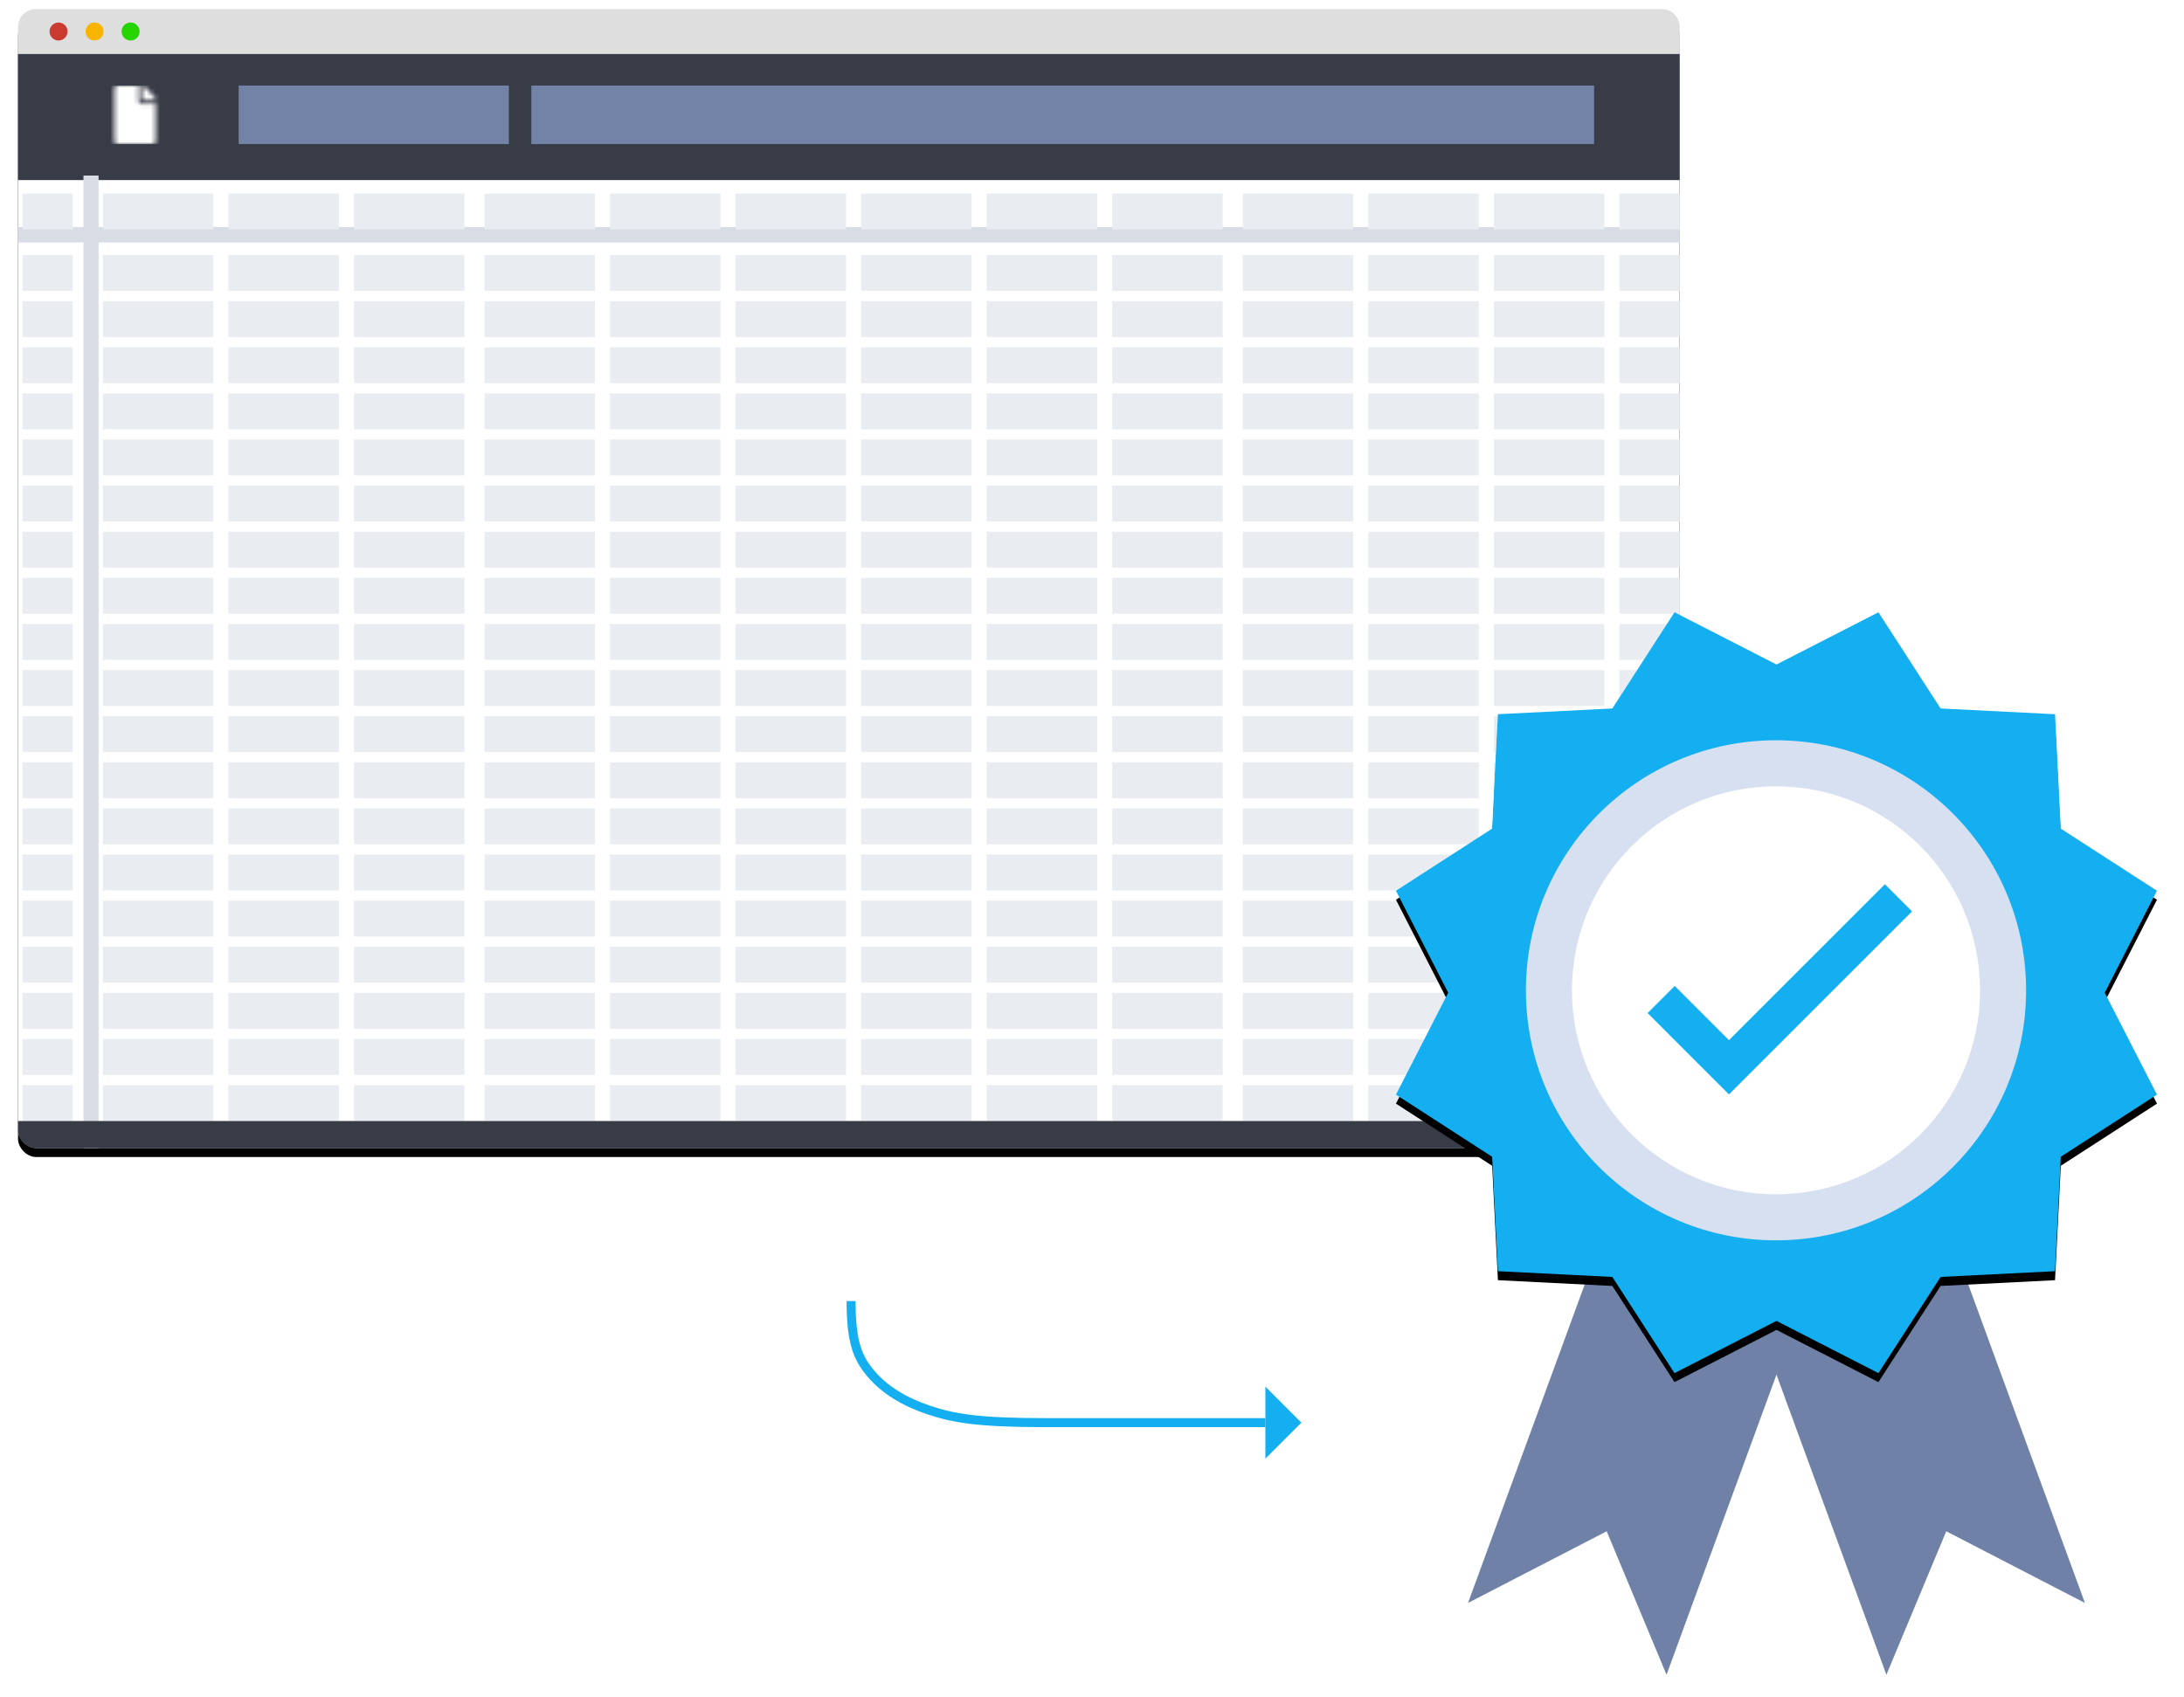 <?xml version="1.0" encoding="UTF-8"?>
<svg width="485px" height="377px" viewBox="0 0 485 377" version="1.1" xmlns="http://www.w3.org/2000/svg" xmlns:xlink="http://www.w3.org/1999/xlink">
    <!-- Generator: Sketch 61 (89581) - https://sketch.com -->
    <title>Col6of12-Image</title>
    <desc>Created with Sketch.</desc>
    <defs>
        <rect id="path-1" x="0" y="0" width="369" height="253" rx="4"></rect>
        <filter x="-1.9%" y="-2.0%" width="103.8%" height="105.5%" filterUnits="objectBoundingBox" id="filter-2">
            <feMorphology radius="1" operator="erode" in="SourceAlpha" result="shadowSpreadOuter1"></feMorphology>
            <feOffset dx="0" dy="2" in="shadowSpreadOuter1" result="shadowOffsetOuter1"></feOffset>
            <feGaussianBlur stdDeviation="3" in="shadowOffsetOuter1" result="shadowBlurOuter1"></feGaussianBlur>
            <feColorMatrix values="0 0 0 0 0   0 0 0 0 0   0 0 0 0 0  0 0 0 0.15 0" type="matrix" in="shadowBlurOuter1"></feColorMatrix>
        </filter>
        <path d="M5.764,3.453 L5.764,0 L0.99,0 C0.672,0 0.417,0.272 0.417,0.609 L0.417,12.391 C0.417,12.728 0.672,13 0.99,13 L9.01,13 C9.328,13 9.583,12.728 9.583,12.391 L9.583,4.062 L6.337,4.062 C6.022,4.062 5.764,3.788 5.764,3.453 Z M9.583,3.095 L9.583,3.25 L6.528,3.25 L6.528,0 L6.673,0 C6.826,0 6.972,0.063 7.079,0.178 L9.416,2.666 C9.524,2.78 9.583,2.935 9.583,3.095 Z" id="path-3"></path>
        <filter x="-11.8%" y="-7.6%" width="123.7%" height="114.4%" filterUnits="objectBoundingBox" id="filter-5">
            <feOffset dx="0" dy="2" in="SourceAlpha" result="shadowOffsetOuter1"></feOffset>
            <feGaussianBlur stdDeviation="3" in="shadowOffsetOuter1" result="shadowBlurOuter1"></feGaussianBlur>
            <feColorMatrix values="0 0 0 0 0   0 0 0 0 0   0 0 0 0 0  0 0 0 0.15 0" type="matrix" in="shadowBlurOuter1" result="shadowMatrixOuter1"></feColorMatrix>
            <feMerge>
                <feMergeNode in="shadowMatrixOuter1"></feMergeNode>
                <feMergeNode in="SourceGraphic"></feMergeNode>
            </feMerge>
        </filter>
        <polygon id="path-6" points="107.143 0 84.503 11.6 61.857 0 48.053 21.369 22.643 22.643 21.366 48.051 0 61.858 11.6 84.501 0 107.142 21.366 120.949 22.643 146.36 48.053 147.637 61.857 169 84.503 157.4 107.143 169 120.95 147.637 146.36 146.36 147.634 120.949 169 107.142 157.4 84.501 169 61.858 147.634 48.051 146.36 22.643 120.95 21.369"></polygon>
        <filter x="-4.1%" y="-3.0%" width="108.3%" height="108.3%" filterUnits="objectBoundingBox" id="filter-7">
            <feOffset dx="0" dy="2" in="SourceAlpha" result="shadowOffsetOuter1"></feOffset>
            <feGaussianBlur stdDeviation="2" in="shadowOffsetOuter1" result="shadowBlurOuter1"></feGaussianBlur>
            <feColorMatrix values="0 0 0 0 0   0 0 0 0 0   0 0 0 0 0  0 0 0 0.15 0" type="matrix" in="shadowBlurOuter1"></feColorMatrix>
        </filter>
    </defs>
    <g id="Page-1" stroke="none" stroke-width="1" fill="none" fill-rule="evenodd">
        <g id="Homepage/Desktop" transform="translate(-163, -1259)">
            <g id="Page" transform="translate(-3, 0)">
                <g id="Section/Risk" transform="translate(3, 1184)">
                    <g id="Col6of12-Image" transform="translate(167, 77)">
                        <g id="Group-8" transform="translate(184.5, 286.5)">
                            <path d="M60,-32 L60,16.869 C60,31.867 59.022,37.305 57.187,42.788 C55.351,48.271 52.658,52.574 49.225,55.506 C45.793,58.438 42.388,60 33,60" id="Rectangle" stroke="#13AFF0" stroke-width="2" transform="translate(46.5, 14) rotate(90) translate(-46.5, -14) "></path>
                            <polygon id="Triangle" fill="#13AFF0" transform="translate(96.5, 27.5) rotate(90) translate(-96.5, -27.5) " points="96.5 23.5 104.5 31.5 88.5 31.5"></polygon>
                        </g>
                        <g id="Mockup/Excel">
                            <g id="Rectangle">
                                <use fill="black" fill-opacity="1" filter="url(#filter-2)" xlink:href="#path-1"></use>
                                <use fill="#FFFFFF" fill-rule="evenodd" xlink:href="#path-1"></use>
                            </g>
                            <path d="M4,0 L365,0 C367.209,-4.05812251e-16 369,1.791 369,4 L369,11 L369,11 L0,11 L0,4 C-2.705415e-16,1.791 1.791,4.05812251e-16 4,0 Z" id="Rectangle" fill="#DEDEDE"></path>
                            <circle id="Oval" fill="#CB3A31" cx="9" cy="5" r="2"></circle>
                            <circle id="Oval-Copy" fill="#F7B500" cx="17" cy="5" r="2"></circle>
                            <circle id="Oval-Copy-2" fill="#26D400" cx="25" cy="5" r="2"></circle>
                            <rect id="Rectangle" fill="#383C47" x="0" y="10" width="369" height="28"></rect>
                            <g id="FontAwesome/Solid/file" transform="translate(21, 17)">
                                <mask id="mask-4" fill="white">
                                    <use xlink:href="#path-3"></use>
                                </mask>
                                <g id="Mask"></g>
                                <g id="🎨-color" mask="url(#mask-4)" fill="#FFFFFF">
                                    <g transform="translate(-1.111, 0)" id="DBBlue">
                                        <rect x="0" y="0" width="12.222" height="13"></rect>
                                    </g>
                                </g>
                            </g>
                            <rect id="Rectangle" fill="#7283A7" x="49" y="17" width="60" height="13"></rect>
                            <rect id="Rectangle-Copy-18" fill="#7283A7" x="114" y="17" width="236" height="13"></rect>
                            <path d="M17.891,37 L17.89,48.428 L369,48.429 L369,51.857 L17.89,51.857 L17.891,253 L14.536,253 L14.536,51.857 L0,51.857 L0,48.429 L14.536,48.428 L14.536,37 L17.891,37 Z" id="Combined-Shape" fill="#D7DCE5"></path>
                            <g id="Group-5" transform="translate(1, 41)" fill="#E9ECF1">
                                <path d="M42.376,198.033 L42.376,206 L17.842,206 L17.842,198.033 L42.376,198.033 Z M11.152,198.033 L11.152,206 L0,206 L0,198.033 L11.152,198.033 Z M70.255,198.033 L70.255,206 L45.721,206 L45.721,198.033 L70.255,198.033 Z M98.133,198.033 L98.133,206 L73.6,206 L73.6,198.033 L98.133,198.033 Z M127.127,198.033 L127.127,206 L102.594,206 L102.594,198.033 L127.127,198.033 Z M155.006,198.033 L155.006,206 L130.473,206 L130.473,198.033 L155.006,198.033 Z M182.885,198.033 L182.885,206 L158.352,206 L158.352,198.033 L182.885,198.033 Z M210.764,198.033 L210.764,206 L186.23,206 L186.23,198.033 L210.764,198.033 Z M238.642,198.033 L238.642,206 L214.109,206 L214.109,198.033 L238.642,198.033 Z M266.521,198.033 L266.521,206 L241.988,206 L241.988,198.033 L266.521,198.033 Z M295.515,198.033 L295.515,206 L270.982,206 L270.982,198.033 L295.515,198.033 Z M323.394,198.033 L323.394,206 L298.861,206 L298.861,198.033 L323.394,198.033 Z M351.273,198.033 L351.273,206 L326.739,206 L326.739,198.033 L351.273,198.033 Z M368,198.033 L368,206 L354.618,206 L354.618,198.033 L368,198.033 Z M42.376,187.79 L42.376,195.757 L17.842,195.757 L17.842,187.79 L42.376,187.79 Z M11.152,187.79 L11.152,195.757 L0,195.757 L0,187.79 L11.152,187.79 Z M70.255,187.79 L70.255,195.757 L45.721,195.757 L45.721,187.79 L70.255,187.79 Z M98.133,187.79 L98.133,195.757 L73.6,195.757 L73.6,187.79 L98.133,187.79 Z M127.127,187.79 L127.127,195.757 L102.594,195.757 L102.594,187.79 L127.127,187.79 Z M155.006,187.79 L155.006,195.757 L130.473,195.757 L130.473,187.79 L155.006,187.79 Z M182.885,187.79 L182.885,195.757 L158.352,195.757 L158.352,187.79 L182.885,187.79 Z M210.764,187.79 L210.764,195.757 L186.23,195.757 L186.23,187.79 L210.764,187.79 Z M238.642,187.79 L238.642,195.757 L214.109,195.757 L214.109,187.79 L238.642,187.79 Z M266.521,187.79 L266.521,195.757 L241.988,195.757 L241.988,187.79 L266.521,187.79 Z M295.515,187.79 L295.515,195.757 L270.982,195.757 L270.982,187.79 L295.515,187.79 Z M323.394,187.79 L323.394,195.757 L298.861,195.757 L298.861,187.79 L323.394,187.79 Z M351.273,187.79 L351.273,195.757 L326.739,195.757 L326.739,187.79 L351.273,187.79 Z M368,187.79 L368,195.757 L354.618,195.757 L354.618,187.79 L368,187.79 Z M42.376,177.547 L42.376,185.514 L17.842,185.514 L17.842,177.547 L42.376,177.547 Z M11.152,177.547 L11.152,185.514 L0,185.514 L0,177.547 L11.152,177.547 Z M70.255,177.547 L70.255,185.514 L45.721,185.514 L45.721,177.547 L70.255,177.547 Z M98.133,177.547 L98.133,185.514 L73.6,185.514 L73.6,177.547 L98.133,177.547 Z M127.127,177.547 L127.127,185.514 L102.594,185.514 L102.594,177.547 L127.127,177.547 Z M155.006,177.547 L155.006,185.514 L130.473,185.514 L130.473,177.547 L155.006,177.547 Z M182.885,177.547 L182.885,185.514 L158.352,185.514 L158.352,177.547 L182.885,177.547 Z M210.764,177.547 L210.764,185.514 L186.23,185.514 L186.23,177.547 L210.764,177.547 Z M238.642,177.547 L238.642,185.514 L214.109,185.514 L214.109,177.547 L238.642,177.547 Z M266.521,177.547 L266.521,185.514 L241.988,185.514 L241.988,177.547 L266.521,177.547 Z M295.515,177.547 L295.515,185.514 L270.982,185.514 L270.982,177.547 L295.515,177.547 Z M323.394,177.547 L323.394,185.514 L298.861,185.514 L298.861,177.547 L323.394,177.547 Z M351.273,177.547 L351.273,185.514 L326.739,185.514 L326.739,177.547 L351.273,177.547 Z M368,177.547 L368,185.514 L354.618,185.514 L354.618,177.547 L368,177.547 Z M127.127,167.304 L127.127,175.271 L102.594,175.271 L102.594,167.304 L127.127,167.304 Z M155.006,167.304 L155.006,175.271 L130.473,175.271 L130.473,167.304 L155.006,167.304 Z M351.273,167.304 L351.273,175.271 L326.739,175.271 L326.739,167.304 L351.273,167.304 Z M368,167.304 L368,175.271 L354.618,175.271 L354.618,167.304 L368,167.304 Z M42.376,167.304 L42.376,175.271 L17.842,175.271 L17.842,167.304 L42.376,167.304 Z M11.152,167.304 L11.152,175.271 L0,175.271 L0,167.304 L11.152,167.304 Z M70.255,167.304 L70.255,175.271 L45.721,175.271 L45.721,167.304 L70.255,167.304 Z M98.133,167.304 L98.133,175.271 L73.6,175.271 L73.6,167.304 L98.133,167.304 Z M238.642,167.304 L238.642,175.271 L214.109,175.271 L214.109,167.304 L238.642,167.304 Z M266.521,167.304 L266.521,175.271 L241.988,175.271 L241.988,167.304 L266.521,167.304 Z M295.515,167.304 L295.515,175.271 L270.982,175.271 L270.982,167.304 L295.515,167.304 Z M323.394,167.304 L323.394,175.271 L298.861,175.271 L298.861,167.304 L323.394,167.304 Z M182.885,167.304 L182.885,175.271 L158.352,175.271 L158.352,167.304 L182.885,167.304 Z M210.764,167.304 L210.764,175.271 L186.23,175.271 L186.23,167.304 L210.764,167.304 Z M127.127,157.061 L127.127,165.028 L102.594,165.028 L102.594,157.061 L127.127,157.061 Z M155.006,157.061 L155.006,165.028 L130.473,165.028 L130.473,157.061 L155.006,157.061 Z M182.885,157.061 L182.885,165.028 L158.352,165.028 L158.352,157.061 L182.885,157.061 Z M210.764,157.061 L210.764,165.028 L186.23,165.028 L186.23,157.061 L210.764,157.061 Z M42.376,157.061 L42.376,165.028 L17.842,165.028 L17.842,157.061 L42.376,157.061 Z M11.152,157.061 L11.152,165.028 L0,165.028 L0,157.061 L11.152,157.061 Z M70.255,157.061 L70.255,165.028 L45.721,165.028 L45.721,157.061 L70.255,157.061 Z M98.133,157.061 L98.133,165.028 L73.6,165.028 L73.6,157.061 L98.133,157.061 Z M238.642,157.061 L238.642,165.028 L214.109,165.028 L214.109,157.061 L238.642,157.061 Z M266.521,157.061 L266.521,165.028 L241.988,165.028 L241.988,157.061 L266.521,157.061 Z M295.515,157.061 L295.515,165.028 L270.982,165.028 L270.982,157.061 L295.515,157.061 Z M323.394,157.061 L323.394,165.028 L298.861,165.028 L298.861,157.061 L323.394,157.061 Z M351.273,157.061 L351.273,165.028 L326.739,165.028 L326.739,157.061 L351.273,157.061 Z M368,157.061 L368,165.028 L354.618,165.028 L354.618,157.061 L368,157.061 Z M70.255,146.818 L70.255,154.785 L45.721,154.785 L45.721,146.818 L70.255,146.818 Z M98.133,146.818 L98.133,154.785 L73.6,154.785 L73.6,146.818 L98.133,146.818 Z M127.127,146.818 L127.127,154.785 L102.594,154.785 L102.594,146.818 L127.127,146.818 Z M155.006,146.818 L155.006,154.785 L130.473,154.785 L130.473,146.818 L155.006,146.818 Z M351.273,146.818 L351.273,154.785 L326.739,154.785 L326.739,146.818 L351.273,146.818 Z M368,146.818 L368,154.785 L354.618,154.785 L354.618,146.818 L368,146.818 Z M42.376,146.818 L42.376,154.785 L17.842,154.785 L17.842,146.818 L42.376,146.818 Z M11.152,146.818 L11.152,154.785 L0,154.785 L0,146.818 L11.152,146.818 Z M295.515,146.818 L295.515,154.785 L270.982,154.785 L270.982,146.818 L295.515,146.818 Z M323.394,146.818 L323.394,154.785 L298.861,154.785 L298.861,146.818 L323.394,146.818 Z M182.885,146.818 L182.885,154.785 L158.352,154.785 L158.352,146.818 L182.885,146.818 Z M210.764,146.818 L210.764,154.785 L186.23,154.785 L186.23,146.818 L210.764,146.818 Z M238.642,146.818 L238.642,154.785 L214.109,154.785 L214.109,146.818 L238.642,146.818 Z M266.521,146.818 L266.521,154.785 L241.988,154.785 L241.988,146.818 L266.521,146.818 Z M42.376,136.575 L42.376,144.541 L17.842,144.541 L17.842,136.575 L42.376,136.575 Z M11.152,136.575 L11.152,144.541 L0,144.541 L0,136.575 L11.152,136.575 Z M70.255,136.575 L70.255,144.541 L45.721,144.541 L45.721,136.575 L70.255,136.575 Z M98.133,136.575 L98.133,144.541 L73.6,144.541 L73.6,136.575 L98.133,136.575 Z M127.127,136.575 L127.127,144.541 L102.594,144.541 L102.594,136.575 L127.127,136.575 Z M155.006,136.575 L155.006,144.541 L130.473,144.541 L130.473,136.575 L155.006,136.575 Z M182.885,136.575 L182.885,144.541 L158.352,144.541 L158.352,136.575 L182.885,136.575 Z M210.764,136.575 L210.764,144.541 L186.23,144.541 L186.23,136.575 L210.764,136.575 Z M238.642,136.575 L238.642,144.541 L214.109,144.541 L214.109,136.575 L238.642,136.575 Z M266.521,136.575 L266.521,144.541 L241.988,144.541 L241.988,136.575 L266.521,136.575 Z M295.515,136.575 L295.515,144.541 L270.982,144.541 L270.982,136.575 L295.515,136.575 Z M323.394,136.575 L323.394,144.541 L298.861,144.541 L298.861,136.575 L323.394,136.575 Z M351.273,136.575 L351.273,144.541 L326.739,144.541 L326.739,136.575 L351.273,136.575 Z M368,136.575 L368,144.541 L354.618,144.541 L354.618,136.575 L368,136.575 Z M368,126.331 L368,134.298 L354.618,134.298 L354.618,126.331 L368,126.331 Z M42.376,126.331 L42.376,134.298 L17.842,134.298 L17.842,126.331 L42.376,126.331 Z M323.394,126.331 L323.394,134.298 L298.861,134.298 L298.861,126.331 L323.394,126.331 Z M98.133,126.331 L98.133,134.298 L73.6,134.298 L73.6,126.331 L98.133,126.331 Z M70.255,126.331 L70.255,134.298 L45.721,134.298 L45.721,126.331 L70.255,126.331 Z M127.127,126.331 L127.127,134.298 L102.594,134.298 L102.594,126.331 L127.127,126.331 Z M155.006,126.331 L155.006,134.298 L130.473,134.298 L130.473,126.331 L155.006,126.331 Z M351.273,126.331 L351.273,134.298 L326.739,134.298 L326.739,126.331 L351.273,126.331 Z M210.764,126.331 L210.764,134.298 L186.23,134.298 L186.23,126.331 L210.764,126.331 Z M238.642,126.331 L238.642,134.298 L214.109,134.298 L214.109,126.331 L238.642,126.331 Z M266.521,126.331 L266.521,134.298 L241.988,134.298 L241.988,126.331 L266.521,126.331 Z M295.515,126.331 L295.515,134.298 L270.982,134.298 L270.982,126.331 L295.515,126.331 Z M11.152,126.331 L11.152,134.298 L0,134.298 L0,126.331 L11.152,126.331 Z M182.885,126.331 L182.885,134.298 L158.352,134.298 L158.352,126.331 L182.885,126.331 Z M182.885,116.088 L182.885,124.055 L158.352,124.055 L158.352,116.088 L182.885,116.088 Z M266.521,116.088 L266.521,124.055 L241.988,124.055 L241.988,116.088 L266.521,116.088 Z M210.764,116.088 L210.764,124.055 L186.23,124.055 L186.23,116.088 L210.764,116.088 Z M42.376,116.088 L42.376,124.055 L17.842,124.055 L17.842,116.088 L42.376,116.088 Z M11.152,116.088 L11.152,124.055 L0,124.055 L0,116.088 L11.152,116.088 Z M70.255,116.088 L70.255,124.055 L45.721,124.055 L45.721,116.088 L70.255,116.088 Z M98.133,116.088 L98.133,124.055 L73.6,124.055 L73.6,116.088 L98.133,116.088 Z M127.127,116.088 L127.127,124.055 L102.594,124.055 L102.594,116.088 L127.127,116.088 Z M155.006,116.088 L155.006,124.055 L130.473,124.055 L130.473,116.088 L155.006,116.088 Z M295.515,116.088 L295.515,124.055 L270.982,124.055 L270.982,116.088 L295.515,116.088 Z M323.394,116.088 L323.394,124.055 L298.861,124.055 L298.861,116.088 L323.394,116.088 Z M351.273,116.088 L351.273,124.055 L326.739,124.055 L326.739,116.088 L351.273,116.088 Z M368,116.088 L368,124.055 L354.618,124.055 L354.618,116.088 L368,116.088 Z M238.642,116.088 L238.642,124.055 L214.109,124.055 L214.109,116.088 L238.642,116.088 Z M351.273,105.845 L351.273,113.812 L326.739,113.812 L326.739,105.845 L351.273,105.845 Z M368,105.845 L368,113.812 L354.618,113.812 L354.618,105.845 L368,105.845 Z M42.376,105.845 L42.376,113.812 L17.842,113.812 L17.842,105.845 L42.376,105.845 Z M11.152,105.845 L11.152,113.812 L0,113.812 L0,105.845 L11.152,105.845 Z M70.255,105.845 L70.255,113.812 L45.721,113.812 L45.721,105.845 L70.255,105.845 Z M98.133,105.845 L98.133,113.812 L73.6,113.812 L73.6,105.845 L98.133,105.845 Z M127.127,105.845 L127.127,113.812 L102.594,113.812 L102.594,105.845 L127.127,105.845 Z M155.006,105.845 L155.006,113.812 L130.473,113.812 L130.473,105.845 L155.006,105.845 Z M182.885,105.845 L182.885,113.812 L158.352,113.812 L158.352,105.845 L182.885,105.845 Z M210.764,105.845 L210.764,113.812 L186.23,113.812 L186.23,105.845 L210.764,105.845 Z M238.642,105.845 L238.642,113.812 L214.109,113.812 L214.109,105.845 L238.642,105.845 Z M266.521,105.845 L266.521,113.812 L241.988,113.812 L241.988,105.845 L266.521,105.845 Z M295.515,105.845 L295.515,113.812 L270.982,113.812 L270.982,105.845 L295.515,105.845 Z M323.394,105.845 L323.394,113.812 L298.861,113.812 L298.861,105.845 L323.394,105.845 Z M351.273,95.602 L351.273,103.569 L326.739,103.569 L326.739,95.602 L351.273,95.602 Z M210.764,95.602 L210.764,103.569 L186.23,103.569 L186.23,95.602 L210.764,95.602 Z M11.152,95.602 L11.152,103.569 L0,103.569 L0,95.602 L11.152,95.602 Z M70.255,95.602 L70.255,103.569 L45.721,103.569 L45.721,95.602 L70.255,95.602 Z M182.885,95.602 L182.885,103.569 L158.352,103.569 L158.352,95.602 L182.885,95.602 Z M266.521,95.602 L266.521,103.569 L241.988,103.569 L241.988,95.602 L266.521,95.602 Z M295.515,95.602 L295.515,103.569 L270.982,103.569 L270.982,95.602 L295.515,95.602 Z M127.127,95.602 L127.127,103.569 L102.594,103.569 L102.594,95.602 L127.127,95.602 Z M155.006,95.602 L155.006,103.569 L130.473,103.569 L130.473,95.602 L155.006,95.602 Z M323.394,95.602 L323.394,103.569 L298.861,103.569 L298.861,95.602 L323.394,95.602 Z M42.376,95.602 L42.376,103.569 L17.842,103.569 L17.842,95.602 L42.376,95.602 Z M98.133,95.602 L98.133,103.569 L73.6,103.569 L73.6,95.602 L98.133,95.602 Z M238.642,95.602 L238.642,103.569 L214.109,103.569 L214.109,95.602 L238.642,95.602 Z M368,95.602 L368,103.569 L354.618,103.569 L354.618,95.602 L368,95.602 Z M11.152,85.359 L11.152,93.326 L0,93.326 L0,85.359 L11.152,85.359 Z M351.273,85.359 L351.273,93.326 L326.739,93.326 L326.739,85.359 L351.273,85.359 Z M238.642,85.359 L238.642,93.326 L214.109,93.326 L214.109,85.359 L238.642,85.359 Z M155.006,85.359 L155.006,93.326 L130.473,93.326 L130.473,85.359 L155.006,85.359 Z M42.376,85.359 L42.376,93.326 L17.842,93.326 L17.842,85.359 L42.376,85.359 Z M266.521,85.359 L266.521,93.326 L241.988,93.326 L241.988,85.359 L266.521,85.359 Z M210.764,85.359 L210.764,93.326 L186.23,93.326 L186.23,85.359 L210.764,85.359 Z M98.133,85.359 L98.133,93.326 L73.6,93.326 L73.6,85.359 L98.133,85.359 Z M295.515,85.359 L295.515,93.326 L270.982,93.326 L270.982,85.359 L295.515,85.359 Z M368,85.359 L368,93.326 L354.618,93.326 L354.618,85.359 L368,85.359 Z M70.255,85.359 L70.255,93.326 L45.721,93.326 L45.721,85.359 L70.255,85.359 Z M127.127,85.359 L127.127,93.326 L102.594,93.326 L102.594,85.359 L127.127,85.359 Z M182.885,85.359 L182.885,93.326 L158.352,93.326 L158.352,85.359 L182.885,85.359 Z M323.394,85.359 L323.394,93.326 L298.861,93.326 L298.861,85.359 L323.394,85.359 Z M323.394,75.116 L323.394,83.083 L298.861,83.083 L298.861,75.116 L323.394,75.116 Z M295.515,75.116 L295.515,83.083 L270.982,83.083 L270.982,75.116 L295.515,75.116 Z M42.376,75.116 L42.376,83.083 L17.842,83.083 L17.842,75.116 L42.376,75.116 Z M155.006,75.116 L155.006,83.083 L130.473,83.083 L130.473,75.116 L155.006,75.116 Z M368,75.116 L368,83.083 L354.618,83.083 L354.618,75.116 L368,75.116 Z M127.127,75.116 L127.127,83.083 L102.594,83.083 L102.594,75.116 L127.127,75.116 Z M210.764,75.116 L210.764,83.083 L186.23,83.083 L186.23,75.116 L210.764,75.116 Z M238.642,75.116 L238.642,83.083 L214.109,83.083 L214.109,75.116 L238.642,75.116 Z M98.133,75.116 L98.133,83.083 L73.6,83.083 L73.6,75.116 L98.133,75.116 Z M351.273,75.116 L351.273,83.083 L326.739,83.083 L326.739,75.116 L351.273,75.116 Z M266.521,75.116 L266.521,83.083 L241.988,83.083 L241.988,75.116 L266.521,75.116 Z M182.885,75.116 L182.885,83.083 L158.352,83.083 L158.352,75.116 L182.885,75.116 Z M11.152,75.116 L11.152,83.083 L0,83.083 L0,75.116 L11.152,75.116 Z M70.255,75.116 L70.255,83.083 L45.721,83.083 L45.721,75.116 L70.255,75.116 Z M155.006,64.873 L155.006,72.84 L130.473,72.84 L130.473,64.873 L155.006,64.873 Z M11.152,64.873 L11.152,72.84 L0,72.84 L0,64.873 L11.152,64.873 Z M238.642,64.873 L238.642,72.84 L214.109,72.84 L214.109,64.873 L238.642,64.873 Z M266.521,64.873 L266.521,72.84 L241.988,72.84 L241.988,64.873 L266.521,64.873 Z M42.376,64.873 L42.376,72.84 L17.842,72.84 L17.842,64.873 L42.376,64.873 Z M368,64.873 L368,72.84 L354.618,72.84 L354.618,64.873 L368,64.873 Z M127.127,64.873 L127.127,72.84 L102.594,72.84 L102.594,64.873 L127.127,64.873 Z M70.255,64.873 L70.255,72.84 L45.721,72.84 L45.721,64.873 L70.255,64.873 Z M182.885,64.873 L182.885,72.84 L158.352,72.84 L158.352,64.873 L182.885,64.873 Z M210.764,64.873 L210.764,72.84 L186.23,72.84 L186.23,64.873 L210.764,64.873 Z M351.273,64.873 L351.273,72.84 L326.739,72.84 L326.739,64.873 L351.273,64.873 Z M323.394,64.873 L323.394,72.84 L298.861,72.84 L298.861,64.873 L323.394,64.873 Z M295.515,64.873 L295.515,72.84 L270.982,72.84 L270.982,64.873 L295.515,64.873 Z M98.133,64.873 L98.133,72.84 L73.6,72.84 L73.6,64.873 L98.133,64.873 Z M266.521,54.63 L266.521,62.597 L241.988,62.597 L241.988,54.63 L266.521,54.63 Z M70.255,54.63 L70.255,62.597 L45.721,62.597 L45.721,54.63 L70.255,54.63 Z M155.006,54.63 L155.006,62.597 L130.473,62.597 L130.473,54.63 L155.006,54.63 Z M295.515,54.63 L295.515,62.597 L270.982,62.597 L270.982,54.63 L295.515,54.63 Z M11.152,54.63 L11.152,62.597 L0,62.597 L0,54.63 L11.152,54.63 Z M238.642,54.63 L238.642,62.597 L214.109,62.597 L214.109,54.63 L238.642,54.63 Z M182.885,54.63 L182.885,62.597 L158.352,62.597 L158.352,54.63 L182.885,54.63 Z M98.133,54.63 L98.133,62.597 L73.6,62.597 L73.6,54.63 L98.133,54.63 Z M210.764,54.63 L210.764,62.597 L186.23,62.597 L186.23,54.63 L210.764,54.63 Z M42.376,54.63 L42.376,62.597 L17.842,62.597 L17.842,54.63 L42.376,54.63 Z M368,54.63 L368,62.597 L354.618,62.597 L354.618,54.63 L368,54.63 Z M351.273,54.63 L351.273,62.597 L326.739,62.597 L326.739,54.63 L351.273,54.63 Z M323.394,54.63 L323.394,62.597 L298.861,62.597 L298.861,54.63 L323.394,54.63 Z M127.127,54.63 L127.127,62.597 L102.594,62.597 L102.594,54.63 L127.127,54.63 Z M368,44.387 L368,52.354 L354.618,52.354 L354.618,44.387 L368,44.387 Z M127.127,44.387 L127.127,52.354 L102.594,52.354 L102.594,44.387 L127.127,44.387 Z M210.764,44.387 L210.764,52.354 L186.23,52.354 L186.23,44.387 L210.764,44.387 Z M238.642,44.387 L238.642,52.354 L214.109,52.354 L214.109,44.387 L238.642,44.387 Z M98.133,44.387 L98.133,52.354 L73.6,52.354 L73.6,44.387 L98.133,44.387 Z M351.273,44.387 L351.273,52.354 L326.739,52.354 L326.739,44.387 L351.273,44.387 Z M42.376,44.387 L42.376,52.354 L17.842,52.354 L17.842,44.387 L42.376,44.387 Z M155.006,44.387 L155.006,52.354 L130.473,52.354 L130.473,44.387 L155.006,44.387 Z M11.152,44.387 L11.152,52.354 L0,52.354 L0,44.387 L11.152,44.387 Z M70.255,44.387 L70.255,52.354 L45.721,52.354 L45.721,44.387 L70.255,44.387 Z M323.394,44.387 L323.394,52.354 L298.861,52.354 L298.861,44.387 L323.394,44.387 Z M295.515,44.387 L295.515,52.354 L270.982,52.354 L270.982,44.387 L295.515,44.387 Z M266.521,44.387 L266.521,52.354 L241.988,52.354 L241.988,44.387 L266.521,44.387 Z M182.885,44.387 L182.885,52.354 L158.352,52.354 L158.352,44.387 L182.885,44.387 Z M266.521,34.144 L266.521,42.11 L241.988,42.11 L241.988,34.144 L266.521,34.144 Z M182.885,34.144 L182.885,42.11 L158.352,42.11 L158.352,34.144 L182.885,34.144 Z M368,34.144 L368,42.11 L354.618,42.11 L354.618,34.144 L368,34.144 Z M127.127,34.144 L127.127,42.11 L102.594,42.11 L102.594,34.144 L127.127,34.144 Z M210.764,34.144 L210.764,42.11 L186.23,42.11 L186.23,34.144 L210.764,34.144 Z M238.642,34.144 L238.642,42.11 L214.109,42.11 L214.109,34.144 L238.642,34.144 Z M98.133,34.144 L98.133,42.11 L73.6,42.11 L73.6,34.144 L98.133,34.144 Z M351.273,34.144 L351.273,42.11 L326.739,42.11 L326.739,34.144 L351.273,34.144 Z M42.376,34.144 L42.376,42.11 L17.842,42.11 L17.842,34.144 L42.376,34.144 Z M155.006,34.144 L155.006,42.11 L130.473,42.11 L130.473,34.144 L155.006,34.144 Z M11.152,34.144 L11.152,42.11 L0,42.11 L0,34.144 L11.152,34.144 Z M70.255,34.144 L70.255,42.11 L45.721,42.11 L45.721,34.144 L70.255,34.144 Z M323.394,34.144 L323.394,42.11 L298.861,42.11 L298.861,34.144 L323.394,34.144 Z M295.515,34.144 L295.515,42.11 L270.982,42.11 L270.982,34.144 L295.515,34.144 Z M210.764,23.901 L210.764,31.867 L186.23,31.867 L186.23,23.901 L210.764,23.901 Z M238.642,23.901 L238.642,31.867 L214.109,31.867 L214.109,23.901 L238.642,23.901 Z M98.133,23.901 L98.133,31.867 L73.6,31.867 L73.6,23.901 L98.133,23.901 Z M351.273,23.901 L351.273,31.867 L326.739,31.867 L326.739,23.901 L351.273,23.901 Z M266.521,23.901 L266.521,31.867 L241.988,31.867 L241.988,23.901 L266.521,23.901 Z M182.885,23.901 L182.885,31.867 L158.352,31.867 L158.352,23.901 L182.885,23.901 Z M368,23.901 L368,31.867 L354.618,31.867 L354.618,23.901 L368,23.901 Z M127.127,23.901 L127.127,31.867 L102.594,31.867 L102.594,23.901 L127.127,23.901 Z M323.394,23.901 L323.394,31.867 L298.861,31.867 L298.861,23.901 L323.394,23.901 Z M295.515,23.901 L295.515,31.867 L270.982,31.867 L270.982,23.901 L295.515,23.901 Z M42.376,23.901 L42.376,31.867 L17.842,31.867 L17.842,23.901 L42.376,23.901 Z M155.006,23.901 L155.006,31.867 L130.473,31.867 L130.473,23.901 L155.006,23.901 Z M11.152,23.901 L11.152,31.867 L0,31.867 L0,23.901 L11.152,23.901 Z M70.255,23.901 L70.255,31.867 L45.721,31.867 L45.721,23.901 L70.255,23.901 Z M42.376,13.657 L42.376,21.624 L17.842,21.624 L17.842,13.657 L42.376,13.657 Z M155.006,13.657 L155.006,21.624 L130.473,21.624 L130.473,13.657 L155.006,13.657 Z M368,13.657 L368,21.624 L354.618,21.624 L354.618,13.657 L368,13.657 Z M127.127,13.657 L127.127,21.624 L102.594,21.624 L102.594,13.657 L127.127,13.657 Z M210.764,13.657 L210.764,21.624 L186.23,21.624 L186.23,13.657 L210.764,13.657 Z M238.642,13.657 L238.642,21.624 L214.109,21.624 L214.109,13.657 L238.642,13.657 Z M98.133,13.657 L98.133,21.624 L73.6,21.624 L73.6,13.657 L98.133,13.657 Z M351.273,13.657 L351.273,21.624 L326.739,21.624 L326.739,13.657 L351.273,13.657 Z M323.394,13.657 L323.394,21.624 L298.861,21.624 L298.861,13.657 L323.394,13.657 Z M295.515,13.657 L295.515,21.624 L270.982,21.624 L270.982,13.657 L295.515,13.657 Z M266.521,13.657 L266.521,21.624 L241.988,21.624 L241.988,13.657 L266.521,13.657 Z M182.885,13.657 L182.885,21.624 L158.352,21.624 L158.352,13.657 L182.885,13.657 Z M11.152,13.657 L11.152,21.624 L0,21.624 L0,13.657 L11.152,13.657 Z M70.255,13.657 L70.255,21.624 L45.721,21.624 L45.721,13.657 L70.255,13.657 Z M42.376,0 L42.376,7.967 L17.842,7.967 L17.842,0 L42.376,0 Z M11.152,0 L11.152,7.967 L0,7.967 L0,0 L11.152,0 Z M70.255,0 L70.255,7.967 L45.721,7.967 L45.721,0 L70.255,0 Z M98.133,0 L98.133,7.967 L73.6,7.967 L73.6,0 L98.133,0 Z M127.127,0 L127.127,7.967 L102.594,7.967 L102.594,0 L127.127,0 Z M155.006,0 L155.006,7.967 L130.473,7.967 L130.473,0 L155.006,0 Z M182.885,0 L182.885,7.967 L158.352,7.967 L158.352,0 L182.885,0 Z M210.764,0 L210.764,7.967 L186.23,7.967 L186.23,0 L210.764,0 Z M238.642,0 L238.642,7.967 L214.109,7.967 L214.109,0 L238.642,0 Z M266.521,0 L266.521,7.967 L241.988,7.967 L241.988,0 L266.521,0 Z M295.515,0 L295.515,7.967 L270.982,7.967 L270.982,0 L295.515,0 Z M323.394,0 L323.394,7.967 L298.861,7.967 L298.861,0 L323.394,0 Z M351.273,0 L351.273,7.967 L326.739,7.967 L326.739,0 L351.273,0 Z M368,0 L368,7.967 L354.618,7.967 L354.618,0 L368,0 Z" id="Combined-Shape"></path>
                            </g>
                            <path d="M0,247 L369,247 L369,249 C369,251.209 367.209,253 365,253 L183.494,253 L183.494,253 L4,253 C1.791,253 2.705415e-16,251.209 0,249 L0,247 L0,247 Z" id="Rectangle" fill="#383C47"></path>
                        </g>
                        <g id="Ribbon" filter="url(#filter-5)" transform="translate(306, 132)">
                            <polygon id="Fill-1" fill="#7081A8" points="73 137.949 108.913 236 122.204 204.131 153 220.054 117.087 122"></polygon>
                            <polygon id="Fill-2" fill="#7081A8" points="16 220.054 46.796 204.128 60.087 236 96 137.949 51.916 122"></polygon>
                            <g id="Fill-3">
                                <use fill="black" fill-opacity="1" filter="url(#filter-7)" xlink:href="#path-6"></use>
                                <use fill="#13AFF0" fill-rule="evenodd" xlink:href="#path-6"></use>
                            </g>
                            <g id="Group-10" transform="translate(28, 28)">
                                <path d="M0.858,55.968 C0.858,25.296 25.722,0.429 56.397,0.429 C87.068,0.429 111.935,25.296 111.935,55.968 C111.935,86.643 87.068,111.506 56.397,111.506 C25.722,111.506 0.858,86.643 0.858,55.968" id="Fill-4" fill="#D7E0F1"></path>
                                <path d="M11.089,55.968 C11.089,30.946 31.372,10.66 56.397,10.66 C81.418,10.66 101.704,30.946 101.704,55.968 C101.704,80.992 81.418,101.276 56.397,101.276 C31.372,101.276 11.089,80.992 11.089,55.968" id="Fill-6" fill="#FFFFFF"></path>
                                <polygon id="Fill-8" fill="#13AFF0" points="45.946 67.045 33.9 54.999 27.879 61.02 39.922 73.069 45.946 79.091 51.971 73.069 86.6 38.437 80.579 32.412"></polygon>
                            </g>
                        </g>
                    </g>
                </g>
            </g>
        </g>
    </g>
</svg>